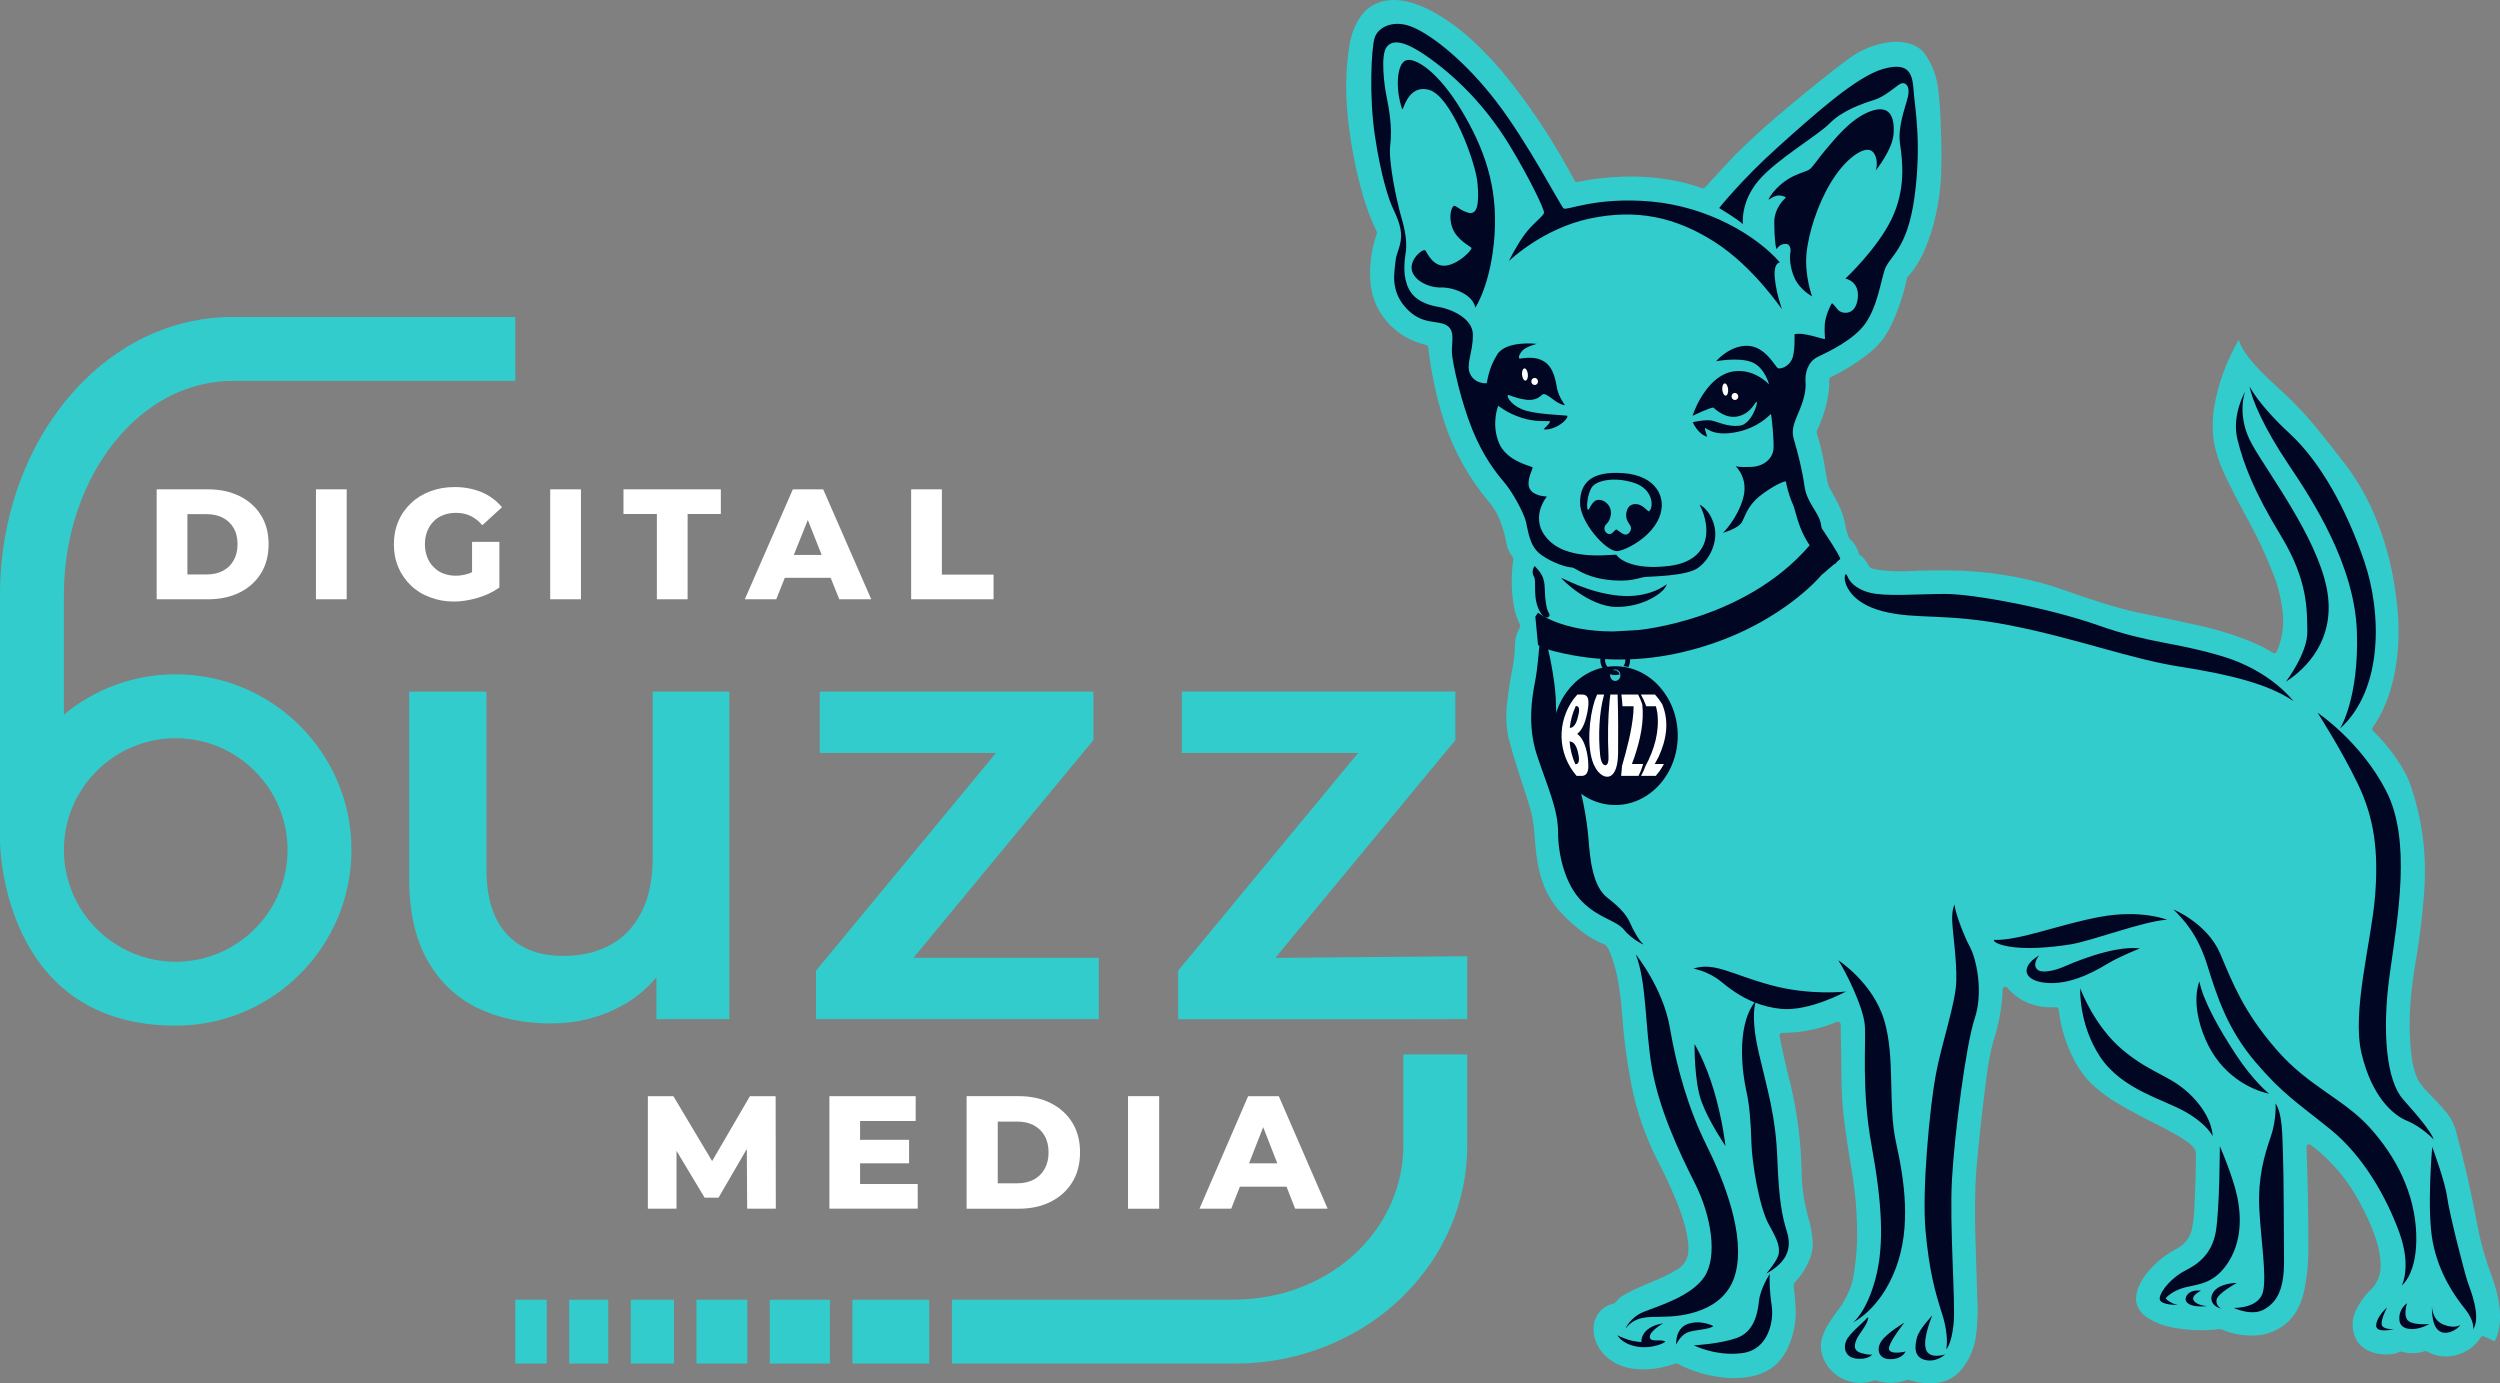<svg xmlns="http://www.w3.org/2000/svg" id="Layer_2" data-name="Layer 2" width="271.105" height="150" viewBox="0 0 271.105 150"><rect x="0" y="0" width="271.105" height="150" fill="#808080" stroke="none"/><g id="Layer_1-2" data-name="Layer 1"><g id="Layer_1-2" data-name="Layer 1-2"><g><path d="m148.251,1c-1.05.937-1.661,2.439-1.905,3.845-.474,3.014-.462,5.674-.091,8.702.423,3.452,1.407,8.314,3.039,11.551.035.07.04.151.014.225-.627,1.771-.857,3.658-.674,5.528.098.845.338,1.673.711,2.444,1.058,2.097,3.01,3.608,5.31,4.107.12.026.21.126.224.248.31,2.78.902,5.522,1.768,8.182,1.005,3.057,2.667,6.033,4.754,8.522.525.598.982,1.333,1.266,2.077.309.815.546,1.656.707,2.512.102.552.313,1.032.672,1.466.052.063.075.144.063.224-.248,1.685-.231,3.398.051,5.078.128.707.354,1.395.672,2.043.041.084.039.183-.006.265-.492.892-.543,1.495-.567,2.497-.039.787-.144,1.569-.312,2.339-.225,1.152-.4,2.314-.524,3.482-.14,1.28-.1,2.455.171,3.716.687,2.559,1.197,3.965,2.082,6.756.703,2.178.657,2.972.858,5.199.258,2.62.873,4.816,2.557,6.758.423.47.874.921,1.349,1.346l1.039.854c.774.616,1.642,1.113,2.571,1.468.189.073.463.648.545.854.431,1.083.714,2.108.899,3.247.174,1.01.325,2.199.395,3.224.176,2.648.518,5.282,1.026,7.887.558,2.839,1.507,5.587,2.82,8.166.78,1.486,1.487,3.012,2.117,4.571.585,1.442,1.374,3.765,1.224,5.392-.04.766-.465,1.459-1.129,1.842-.864.54-1.78.993-2.735,1.35l-1.989.87-1.071.566c-.384.207-.719.497-.981.849-.042.056-.103.095-.172.11-1.361.281-2.232,1.472-2.194,2.836.052,1.874,1.451,3.386,3.154,3.958,1.797.602,3.92.357,5.72-.29.077-.028.161-.021.233.017,2.995,1.615,8.206,2.502,10.785-.015.513-.516.931-1.125,1.229-1.794.473-1.083.747-2.244.809-3.426-.005-.982-.072-1.963-.201-2.937-.061-.474-.04-.508.286-.851.676-.764,1.199-1.649,1.541-2.61.158-.474.233-.977.22-1.483-.048-.875-.196-1.742-.441-2.583-.451-1.534-.74-3.284-.766-4.885-.042-3.237-.438-6.46-1.181-9.611-.456-1.766-.861-3.55-1.214-5.346-.031-.155.071-.306.226-.336.019-.004.037-.006.056-.005,2.041.007,4.062-.399,5.943-1.192.146-.061.314.007.375.153.014.033.022.068.022.104.053,2.008.084,4.017.094,6.026.018,1.667.139,3.333.364,4.986.324,2.36.456,3.095.839,5.447.274,1.705.433,3.428.476,5.154.08,2.022-.068,4.05-.441,6.043-.242,1.191-.994,2.586-1.749,3.525-.34.458-.661.931-.961,1.416-.315.511-.549,1.069-.693,1.652-.296,1.424.44,2.889,1.561,3.754,1.189.899,2.756,1.135,4.16.625.061-.022.127-.023.189-.003,1.094.366,2.279.349,3.362-.048.06-.022.125-.023.186-.004.9.289,1.846.406,2.79.346.433-.031.862-.122,1.273-.269,1.738-.624,2.884-2.792,3.187-4.582.227-1.536.285-3.099.172-4.654-.001-.011-.189-6.211-.19-6.229-.073-2.069-.068-5.317.099-7.383.286-3.278.642-6.549,1.069-9.812.124-1.067.47-3.173.791-4.204.592-1.801.926-3.676.992-5.571.006-.158.138-.282.296-.276.082.003.159.041.212.105,1.288,1.573,3.286,2.256,5.261,2.109.153-.011.288.1.306.253.228,1.992.836,3.923,1.79,5.686.46.836,1.029,1.61,1.693,2.298.989.945,1.978,1.66,3.164,2.339,1.263.728,2.549,1.417,3.854,2.065,1.182.596,2.053,1.046,3.124,1.73.378.241.652.471.948.788.132.141.297.408.312.596-.004,1.844-.053,3.689-.147,5.531-.012.939-.108,1.875-.287,2.797-.204.999-.978,1.86-1.906,2.244-1.74.941-4.471,3.424-4.121,5.716.194.743.647,1.297,1.297,1.692.726.45,1.525.771,2.361.947,1.771.37,3.591.446,5.387.225.051-.006.102.001.149.021,1.29.557,2.699.778,4.097.641,1.871-.22,3.498-1.346,4.303-3.027.285-.603.496-1.24.627-1.896.148-.75.261-1.507.339-2.268.06-.642.091-1.289.094-1.936.008-3.76-.06-7.52-.202-11.277-.006-.158.117-.291.275-.297.066-.003.131.018.183.057,2.251,1.696,4.091,3.879,5.382,6.385.982,1.824,2.233,4.511,2.203,6.788-.006.917-.385,1.887-1.054,2.529-.734.692-1.318,1.527-1.716,2.453-.401.956-.355,2.044.128,2.965.718,1.314,2.399,1.745,3.806,1.586.322-.036.578-.103.865-.258.066-.035.143-.044.215-.023.836.239,1.724.223,2.551-.045.079-.026.165-.016.236.027,1.924,1.16,4.667.381,5.806-1.519.076-.126.234-.175.367-.112l1.133.529.077-.116.143-.286c.401-.996.453-2.277.317-3.381-.129-1.027-.377-2.036-.74-3.006-.684-1.803-1.299-3.911-1.652-5.809-.642-3.497-1.432-6.965-2.37-10.394-.181-.591-.465-1.146-.839-1.638-.612-.804-1.606-1.803-2.348-2.57-.311-.317-.767-.892-.952-1.3-.31-.727-.514-1.495-.604-2.28-.109-.777-.178-1.559-.205-2.344-.103-2.83.178-5.391.651-8.161.381-2.231.664-4.478.849-6.734.37-4.254,0-7.964-1.339-12.027-.2-.607-.378-1.057-.678-1.622-.93-1.67-2.105-3.2-3.483-4.533-.103-.1-.117-.26-.032-.375,1.103-1.505,1.845-3.48,2.263-5.319.267-1.18.435-2.381.503-3.589.117-2.175-.011-3.878-.329-6.031-.439-3.085-1.315-6.091-2.6-8.93-.705-1.502-1.551-2.938-2.526-4.286-1.152-1.518-2.333-3.015-3.54-4.489-1.505-1.805-2.723-3.008-4.466-4.586-1.086-.983-2.456-2.326-3.28-3.642-.231-.358-.413-.747-.54-1.154-1.338,2.272-2.25,4.773-2.687,7.377-.195,1.279-.189,2.585.018,3.867.293,1.382.709,2.508,1.329,3.776.628,1.301,1.289,2.586,1.98,3.854,1.243,2.207,2.326,4.506,3.235,6.874.449,1.18.758,2.559.89,3.813.161,1.453-.063,2.924-.65,4.264-.064.145-.232.211-.377.147-.016-.007-.031-.015-.045-.025-1.85-1.247-5.32-2.345-7.743-2.905-2.288-.51-4.583-.997-6.884-1.46-2.238-.471-5.824-1.628-7.963-2.427-3.541-1.251-7.221-1.92-10.965-2.106-2.124-.079-4.255-.06-6.381.058-.887.033-2.38-.044-3.318-.254-.166-.037-.473-.154-.541-.294-.164-.339-.378-.651-.635-.926-.098-.102-.213-.193-.339-.266-.066-.039-.114-.102-.133-.177-.155-.606-.487-1.151-.955-1.566-.266-.236-.538-1.559-.588-1.932-.284-1.322-.984-2.461-1.626-3.624-.113-.204-.212-.559-.252-.789l-.134-.713-.002-.013c-.213-1.512-.548-3.003-1.004-4.46-.022-.069-.016-.143.014-.208.573-1.208.984-2.487,1.221-3.802.102-.583.141-1.177.117-1.77-.005-.115.06-.222.164-.271,1.591-.75,3.081-1.698,4.434-2.821.53-.45,1.003-.968,1.404-1.54.295-.444.558-.909.787-1.39.733-1.597,1.287-3.275,1.651-4.998.011-.054.038-.103.076-.142.808-.821,1.466-2.013,1.92-3.089.938-2.231,1.511-4.951,1.677-7.425.088-1.916.082-3.842-.018-5.764l-0-.01c-.023-1.348-.116-2.694-.277-4.032-.165-1.399-.634-2.679-1.444-3.836-.829-1.157-2.527-1.453-3.903-1.262-1.644.231-3.162.873-4.485,1.875-1.962,1.483-3.887,3.015-5.773,4.594-2.562,2.128-4.194,3.541-6.554,5.89l-3.141,3.397c-.079.085-.201.114-.31.074-2.612-.97-5.672-1.333-8.487-1.258-1.688.046-3.37.239-5.025.578-.125.026-.251-.034-.311-.147-2.017-3.825-4.379-7.458-7.056-10.854-1.202-1.515-2.514-2.94-3.926-4.262-2.413-2.253-7.974-6.372-11.513-3.468Z" fill="#3cc"></path><path d="m178.843,55.431c-.122.101-.292-.258-.824-.579-.532-.32-1.352-.296-1.596.515-.245.811.111,1.214.366,1.627.256.413-.131.951-.464.981-.333.03-.865-.474-1.005-.545-.141-.071-.355.334-.629.46-.274.126-.753-.166-.697-.657.056-.492.47-.362.669-1.302.199-.94-.529-1.746-1.315-1.724-.786.021-.993,1.248-1.161,1.062s-.066-1.637.418-2.403c.484-.765,2.423-1.194,4.564-.517,2.141.676,2.172,2.669,1.673,3.084h0Zm-7.498-.942c-.023,2.132,2.739,5.2,3.936,5.275.727.046,3.652-1.323,4.62-3.574.968-2.252-.356-4.629-3.85-4.881-3.494-.251-4.683,1.048-4.707,3.18h0Zm16.27-10.836c-.228.021-.427-.133-.446-.343-.019-.21.15-.397.377-.418.227-.021.427.133.446.343.019.21-.149.397-.376.418Zm-.913-.671c-.198.018-.389-.294-.425-.697-.037-.403.094-.744.292-.763.198-.018.388.294.425.697.037.403-.094.745-.292.763Zm3.963-23.359c1.966-2.343,6.381-4.859,7.762-6.259,1.381-1.401,3.626-2.159,4.784-2.516,1.158-.357,2.224-1.36,2.795-1.714.571-.354,1.17.144.894,1.344-.276,1.199-1.13,3.239-.856,5.126.273,1.887.649,4.904-.916,8.149-1.565,3.245-5.011,6.461-5.011,6.461,0,0,1.583.258,1.339,2.175-.244,1.917-1.744,1.652-2.118,1.233-.374-.418-.61-.8-.702-.707-.092.092-.715,1.356-.76,2.333-.045.977.059,1.387.021,1.507-.04.121-2.336-.793-3.299-.504,0,0,.095,1.953-.286,2.743-.381.789-1.197,1.032-1.49.941-.294-.091-1.322-2.361-3.291-2.433-1.969-.072-3.436,1.672-3.436,1.672,0,0,2.457-.465,3.872.099,1.415.564,1.876,2.422,1.876,2.422,0,0-1.619-1.82-3.974-1.403-2.355.416-3.873,3.372-4.324,4.799,0,0,2.1-.997,2.268-.878.167.119,1.327,1.31,2.766.91,1.439-.4,1.752-1.636,1.917-1.539.165.097-.56,2.443-1.866,2.585-1.306.142-2.411-.451-3.048-.571-.637-.121-2.018.184-2.018.184,0,0,.545,1.314,1.575,1.578,0,0-.299-.822-.242-.939.056-.117.779.935,3.306.458,2.528-.477,3.737-1.929,3.821-1.981.085-.052.39,3.05.288,3.886-.103.837-.91,1.782-2.38,1.849-1.47.067-1.73-.088-1.73-.088,0,0,1.46,1.298.814,3.526-.646,2.228-2.166,3.708-2.166,3.708,0,0,1.635-.462,2.022-1.123.387-.661.6-1.754,1.932-2.837,1.332-1.083,2.878-1.783,2.874-1.582-.004.201.319,1.536.737,2.437.418.901.716,4.031,3.351,6.044,1.129.862,1.899.368.992-.454-.907-.822-1.283-3.365-1.283-3.365-.185-1.291-1.539-2.341-1.787-4.146-.249-1.805-.762-3.754-1.053-4.734-.291-.979-.4-1.439.294-3.029.693-1.589.935-2.617.865-3.567-.07-.949.235-2.201,1.328-2.721,1.093-.519,3.956-1.854,5.198-3.677,1.242-1.824,1.563-4.184,2.043-5.72.48-1.536,2.456-2.119,3.249-7.943.793-5.824.044-9.613-.088-11.428-.132-1.816-.366-3.27-3.277-2.468-2.911.802-7.497,4.944-11.434,8.473-3.937,3.529-6.388,6.62-6.388,6.62,0,0,2.111,1.266,2.575,1.76,0,0-.299-2.354,1.667-4.697h0Zm-25.357,20.328c.174-.016.343.268.376.633.034.365-.081.675-.255.691-.174.016-.342-.268-.376-.633-.033-.366.081-.675.255-.691Zm1.077,1.031c.2-.018.378.139.397.35.019.212-.127.399-.327.417-.2.018-.377-.139-.397-.35-.019-.212.127-.399.327-.417Zm.769,19.206c1.308.92,2.77,1.323,3.259,1.346.488.022,1.281.99,3.827,1.327,2.546.338,3.533-.239,4.149-.295.615-.056,4.452-.088,5.714-.958,1.262-.87,2.258-2.822,1.793-4.608-.465-1.786-1.583-2.276-1.583-2.276,1.414,2.817,1.01,6.101-3.284,6.644-4.294.543-5.676-1.007-5.726-1.187-.05-.18-4.909.783-7.284-1.532-2.375-2.315-.271-4.805-.271-4.805,0,0-1.477-.016-1.874-.869-.397-.853.36-2.112.329-2.277-.032-.165-2.822-.598-3.668-2.7-.846-2.103-.063-4.002-.063-4.002,0,0,.945.802,2.534,1.311,1.589.509,2.862.309,3.053.375.191.066-.675.866-.675.866,0,0,.516.138,1.383-.277.868-.415,1.389-1.133,1.148-1.195-.24-.062-3.566-.127-4.876-.695-1.31-.568-1.656-1.425-1.514-1.522.142-.097.509.255,1.837.469,1.327.214,1.751-.478,1.928-.562.177-.083.419-.005,1.158.565.74.57,1.264.622,1.264.622,0,0-.69-.943-.851-1.784-.16-.841-.345-2.316-1.447-2.987-1.101-.671-2.489-.259-2.626-.297-.137-.038-.116-.358.277-.83.393-.472,1.59-.766,1.59-.766,0,0-3.307-.403-4.289,1.146-.982,1.549-1.096,3.051-1.141,3.106-.045.054-1.249.097-1.78-.944-.531-1.042.276-2.306.281-4.268.005-1.963-2.694-2.873-3.614-3.024-.919-.151-2.325-.492-3.095-1.579-.77-1.087-.86-2.621-.59-4.256.27-1.634-.328-3.408-.605-4.422-.277-1.014-1.306-5.482-1.059-7.366.247-1.884-.179-4.159-.415-5.278-.236-1.119-.655-4.418.019-5.301.674-.883,2.075-.777,5.356,1.724,3.28,2.501,5.997,5.623,8.113,9.153,2.117,3.529,3.632,6.711,3.599,7.083-.034.372-1.173,1.113-2.069,2.319-.896,1.205-1.79,2.981-1.713,2.906.077-.074,3.686-3.523,8.753-4.589,5.068-1.067,9.274-.176,13.53,2.537,4.255,2.714,7.313,7.365,7.307,7.298-.006-.067-.547-1.392-.765-3.234-.218-1.841.536-1.843.536-1.843-2.585-2.967-7.846-6.041-13.9-6.595-6.054-.554-9.23,1.028-9.558.739-.328-.289-3.909-7.189-7.297-11.592-3.387-4.403-6.961-7.178-9.054-8.061-2.093-.882-3.807-.005-4.15,1.2-.343,1.205-.602,6.26.045,10.594.647,4.334,1.495,6.822,1.853,7.628.359.806,1.069,2.149.98,3.381-.088,1.232-.524,1.608-.611,2.672-.087,1.065-.595,3.039,1.122,4.945,1.717,1.906,3.357,1.32,4.381,1.881,1.024.56.574,1.876.627,3.011.053,1.136.988,5.309,2.2,8.301,1.212,2.992,2.593,4.71,3.476,5.753.884,1.043,2.088,3.214,2.353,4.279.265,1.066.361,2.667,1.669,3.587h0Zm25.252-36.073c-.005,1.655.176,3.025.273,2.87.098-.154.397-.55.98-.537.582.014.543.811.484,1.018-.06.207-.108,1.508.498,2.76.606,1.253,1.849,1.888,1.863,1.92.014.032-.806-2.218-.614-4.516.193-2.298,1.202-5.442,2.64-7.82,1.437-2.378,3.045-3.509,3.922-3.567,1.089-.072,1.233,1.653.943,2.261,0,0,1.831-2.246,1.951-3.99.12-1.744-.341-3.244-2.526-2.441-2.185.803-3.99,3.193-4.78,4.092-.79.9-1.423,1.93-1.822,2.212-.399.282-1.634.473-2.824,1.398-1.19.925-1.621,1.836-1.617,1.881.004.044.585-.445,1.087-.457.502-.012.824.204.794.241-.03.036-1.248,1.019-1.254,2.674h0Zm-35.51,4.675c-1.424.238-2.078-1.256-2.303-1.602-.226-.346-1.75.915-1.491,2.099.259,1.184,1.88,1.921,3.171,1.889,1.291-.032,3.432.722,3.716,2.185,0,0,1.728-2.574,2.084-7.892.356-5.318-1.144-9.452-3.635-13.582-2.491-4.13-4.985-5.693-5.967-5.345-.982.349-1.193,3-.424,5.281.13.386.528-2.723,2.917-2.079,2.389.645,5.047,7.78,5.259,10.112.213,2.332-.045,3.52-1.045,3.202-1-.319-1.329-.85-1.533-.723-.204.127-.616,1.048-.15,2.365.465,1.316,1.975,2.02,2.076,2.183.101.163-1.25,1.668-2.674,1.905h0Zm18.611,35.801c-3.403-.337-6.184-2.007-6.194-1.911-.01.096,2.967,3.082,5.925,3.135,2.957.054,5.34-1.593,5.508-2.465,0,0-1.837,1.577-5.239,1.24h0Zm80.08,3.928c.242,7.229-1.832,10.491-1.832,10.491,4.732-4.269,4.511-12.626,2.638-18.123-1.873-5.497-4.672-10.713-8.095-13.874-3.423-3.161-4.344-5.1-4.344-5.1.247,1.444,1.565,4.516,4.223,8.463,2.658,3.947,7.169,10.914,7.41,18.143Zm-8.236-10.411c2.96,4.873,2.819,8.075,2.86,10.391.04,2.316-2.316,5.417-2.316,5.417,2.074-1.309,5.538-4.571,4.41-10.169-1.127-5.598-6.404-12.505-8.115-15.606-1.712-3.101-.725-5.679-.725-5.679,0,0-1.491,2.558-.826,5.215.665,2.658,1.752,5.558,4.712,10.431h0Zm3.973,19.183s2.556,3.964,4.355,7.693c1.799,3.729,2.269,7.328,1.878,12.204-.391,4.876-2.556,12.543-1.46,17.081,1.095,4.538,3.286,6.597,4.928,7.275,1.643.678,2.895,2.034,2.895,2.034-.26-.808-1.591-2.425-3.338-4.381-1.747-1.956-2.321-7.171-1.434-13.534.886-6.363,2.373-14.525-.391-19.897-2.764-5.372-7.432-8.475-7.432-8.475Zm9.126,62.114s1.735-1.267,1.57-5.645c-.165-4.378-2.175-8.316-5.039-11.482-2.864-3.167-6.664-4.433-10.188-8.536-3.525-4.103-4.626-7.022-6.03-10.326-1.404-3.304-5.067-4.791-5.067-4.791,1.156,1.156,2.643,2.726,3.69,6.113,1.046,3.387,2.203,6.912,5.177,10.408,2.974,3.497,4.571,4.433,8.15,7.325,3.58,2.891,6.085,7.379,7.462,11.152,1.377,3.772.276,5.783.276,5.783Zm-14.385-20.795s-1.69-1.341-3.609-4.263c-1.919-2.921-3.537-5.859-3.951-7.914,0,0-1.047,2.294.648,6.25,1.695,3.956,4.933,5.49,6.913,5.927Zm21.517,20.354c-.33-.964-1.983-7.407-2.203-9.114-.22-1.707-1.625-5.48-1.625-5.48,0,0-.606,6.856.055,10.298.661,3.442,2.395,5.892,3.497,7.269,1.102,1.377.881,2.23.881,2.23.909-1.349-.275-4.241-.606-5.204h0Zm-2.646,4.661c-1.243-.523-1.207-1.982-1.207-1.982,0,0-.126,1.91.685,2.612.811.703,2.126-.108,2.396-.576,0,0-.63.468-1.873-.054Zm-3.711-.342c-.702-.468-.198-1.963-.198-1.963,0,0-.955.612-.829,1.855.126,1.243,1.981,1.153,3.242.396,0,0-1.513.18-2.216-.288Zm-2.936.396c-.162-.541.576-1.91.576-1.91,0,0-1.117.973-1.189,1.927-.072.955,1.945.433,1.945.433,0,0-1.171.09-1.333-.45Zm-11.522-24.027s.126,1.765-.54,3.675c-.666,1.909-1.387,4.377-1.225,7.71.162,3.333.81,7.241.414,9.007-.396,1.765-2.864,1.801-3.189,1.783,0,0,1.945.955,3.315.162,1.369-.793,2.179-2.126,2.143-5.386-.036-3.26-.018-8.719-.108-11.168-.09-2.45-.036-4.576-.811-5.783Zm-6.395,21.292c.126-.703,2.198-1.82,2.198-1.82,0,0-1.351-.018-2.18.613-.828.63-.883,1.837.523,2.18,0,0-.666-.271-.54-.973h0Zm-1.693-.973s-1.063-.216-1.531.504c-.468.72.288,1.369,2.233,1.153,0,0-1.027,0-1.459-.558-.432-.558.757-1.099.757-1.099Zm-3.81.808c.054-.108.756-.847,2.162-1.189,1.405-.342,3.206-.378,4.719-2.882,1.513-2.504,1.279-5.548.649-7.8-.631-2.252-1.675-4.611-1.675-4.611,0,0-.018,6.791-.432,9.241-.414,2.45-1.928,3.548-3.297,4.233-1.369.685-2.666,2.126-2.792,2.972-.126.847,1.981.757,1.981.757-.612-.054-1.369-.613-1.315-.721Zm5.071-17.569s.072-1.936-2.182-4.268c-2.254-2.333-4.292-2.377-7.493-5.017-3.201-2.64-4.68-6.748-4.68-6.748,0,0-.201,3.873,2.167,7.437,2.369,3.565,6.905,4.606,9.288,5.985,2.383,1.379,2.899,2.611,2.899,2.611h0Zm-15.411-20.797c2.338-.377,7.912-2.527,10.471-2.675,0,0-2.762-1.116-7.167-.328-4.405.788-8.912,2.642-11.623,2.51,0,0-.102.411,1.626.722,1.728.312,4.354.147,6.693-.23h0Zm-12.56-4.309s-.291.349-.271,1.629c.019,1.279.523,4.323.446,6.708-.077,2.384-1.589,6.688-2.229,10.139-.64,3.451-1.512,12.465-1.105,16.885.407,4.42,1.027,6.611,1.803,9.034.775,2.423.445,3.819.445,3.819,0,0,.562-.504.795-2.753.232-2.249-.465-10.662-.175-15.703.291-5.04,1.512-14.559,2.462-17.409.95-2.85.213-6.397-.504-7.735-.717-1.337-1.667-3.897-1.667-4.614h0Zm-10.992,45.286s2.927-1.376,4.614-5.874c1.687-4.498.931-9.499.02-13.629-.911-4.129-.058-9.15-1.28-13.241-1.221-4.09-4.983-6.514-4.983-6.514.873,1.338,2.695,5.06,2.869,6.979.174,1.919-.388,6.94.737,13.086,1.125,6.145,1.415,10.721.446,14.404-.969,3.683-2.423,4.788-2.423,4.788Zm-8.239-17.738c-.174-4.614-1.027-7.27-2.016-11.496-.749-3.204-.519-4.824-.363-5.421.828.322,1.753.571,2.806.671,3.044.291,7.018-1.881,7.018-1.881,0,0-3.896.465-8.162-.698-4.265-1.163-6.126-2.539-8.394-1.783,0,0,1.59.233,3.025,1.415.921.759,2.093,1.634,3.617,2.243-2.066,2.752-1.26,7.981-.903,9.544.368,1.609.504,3.587.562,5.719.059,2.133.853,6.98,1.9,8.84,1.047,1.861,1.144,2.404,1.067,3.121-.078.717-1.357,2.191-1.357,2.191,2.326-1.279,2.772-2.811,2.248-4.517-.523-1.706-.872-3.335-1.047-7.949h0Zm-6.882-7.406c-.95-3.179-2.094-5.021-2.094-5.021,0,0-.058,4.032.756,6.242.814,2.21,2.598,4.808,2.598,4.808,0,0-.31-2.85-1.26-6.029h0Zm-8.472-14.753c1.202,3.063.989,7.851,1.745,12.272.756,4.42,2.869,8.995,4.672,12.562,1.803,3.567,2.462,7.929,1.047,10.1-1.416,2.171-5.138,3.237-6.611,3.839-1.474.601-1.977,1.822-1.977,1.822,1.066-1.338,2.268-1.279,4.11-1.299,1.842-.019,6.669-.427,7.812-4.633,1.144-4.207-1.241-10.178-3.16-14.036-1.919-3.858-3.199-8.336-3.935-12.659-.737-4.323-3.703-7.968-3.703-7.968h0Zm31.457,42.793c-.353-1.192.705-3.636.705-3.636,0,0-1.411,1.453-1.662,2.385-.252.932-.369,2.141.881,2.443,1.251.302,2.174-.604,2.174-.604,0,0-1.746.604-2.099-.588Zm-3.978.091c-.26-.562,1.629-2.905,1.646-2.947,0,0-1.822,1.083-2.451,1.956-.63.873-.386,2.015.94,2.007,1.327-.008,1.645-.831,1.645-.831,0,0-1.52.378-1.78-.185Zm-3.037.348c-.739-.227-.814-.68-.529-1.402.285-.722,1.201-1.562,1.31-2.46,0,0-.126,0-.277.21-.151.21-1.747,1.52-2.099,2.267-.353.747-.193,1.839,1.066,1.99,1.259.151,1.721-.428,1.721-.428,0,0-.453.05-1.192-.176Zm-9.908-8.586s-1.035,1.605-1.173,2.948c-.138,1.343-.524,3.356-2.428,4.015-1.904.658-4.635.789-4.635.789,0,0,2.387,1.224,5.256.842,2.869-.381,3.435-3.501,3.187-5.159-.249-1.658-.249-3.001-.207-3.435v-0Zm-8.88,5.432c-1.418.495-1.267,2.244-1.267,2.244,0,0,.427-.978,1.198-1.308.771-.331,2.313-.289,2.836-.703,0,0-1.349-.729-2.767-.234h0Zm-4.131,1.417c-.027-.647,1.432-1.473,1.432-1.473,0,0-.992.096-1.707.688-.716.592-.633,1.335-.633,1.335,0,0-.743-.028-1.487-.275-.743-.248-1.115-.468-1.115-.468,0,0,.454.95,2.148,1.239,1.693.289,3.125-.495,3.043-.551-.488-.325-1.652.152-1.68-.495h0Zm23.893-80.707c-1.725-.437-2.289-1.348-2.452-1.767-.164-.419-.309-.237-.309.2s.454,2.623,4.123,3.57c3.669.947,6.775.145,13.896,1.548,7.12,1.403,13.06,3.643,18.327,4.463,5.268.82,9.591,1.858,12.315,3.734,0,0-2.416-3.279-7.72-4.863-5.304-1.585-7.811-1.366-13.387-3.334-5.576-1.967-13.678-3.424-16.639-3.424-2.961,0-6.43.31-8.156-.127h0Zm29.255,38.564c-3.063-.345-7.72,1.761-8.353,2.032-.633.27-2.339.81-2.833.197-.494-.613.268-1.475.268-1.475-2.253,1.343-1.631,2.92,1.127,3.008,2.757.088,5.397-1.577,6.534-2.241,1.137-.665,3.257-1.521,3.257-1.521h0Zm-55.917-1.991c.861,1.072,2.445,1.793,2.034,1.497-.411-.296-1.115-1.589-1.389-2.236-.274-.647-.841-1.515-2.464-2.753-1.623-1.239-1.897-4.251-2.054-6.34-.156-2.088-.822-6.043-1.682-7.411-.861-1.368-1.877-5.322-1.858-7.245.019-1.922-.645-5.231-.9-6.191-.254-.961.098-2.31.098-2.31,0,0-.88,1.164-.958,1.848-.078.684-.196,2.661-.508,4.251-.313,1.59-.841,4.695.196,7.873,1.036,3.179,2.308,5.859,2.308,8.391,0,2.532.782,5.729,2.621,7.559,1.838,1.83,3.696,1.996,4.557,3.068Zm-9.309-34.852c.631,1.501,1.426.908,1.152.513-.274-.395-.439-1.422-.466-2.706-.027-1.284-.464-1.755-1.07-2.409-.055-.059-.439.592-.11,1.106.329.514-.137,1.995.494,3.496h0Z" fill="#010622" fill-rule="evenodd"></path><ellipse cx="165.743" cy="41.161" rx="2.106" ry="1.926" fill="#010622"></ellipse><g><path d="m165.309,39.951c.174-.016.343.268.376.633.034.365-.081.675-.255.691-.174.016-.342-.268-.376-.633-.033-.366.081-.675.255-.691h0Zm1.077,1.031c.2-.018.378.139.397.35.019.212-.127.399-.327.417-.2.018-.377-.139-.397-.35-.019-.212.127-.399.327-.417h0Z" fill="#fff" fill-rule="evenodd"></path><g><path d="m188.021,40.862c-1.163,0-2.106.862-2.106,1.926,0,1.064.943,1.926,2.106,1.926s2.106-.862,2.106-1.926c0-1.064-.943-1.926-2.106-1.926h0Z" fill="#010622" fill-rule="evenodd"></path><path d="m187.025,41.578c.174-.016.343.268.376.633.034.365-.081.675-.255.691-.174.016-.342-.268-.376-.633-.033-.366.081-.675.255-.691h0Zm1.077,1.031c.2-.018.378.139.397.35.019.212-.127.399-.327.417-.2.018-.377-.139-.397-.35-.019-.212.127-.399.327-.417h0Z" fill="#fff" fill-rule="evenodd"></path></g></g><path d="m166.786,66.437s2.477,2.04,8.159,2.04l2.622-.146s12.384-1.02,19.377-10.053l.583-1.02s1.894,2.768,2.04,3.351c-.204.175-2.04,1.748-2.04,1.748,0,0-4.941,6.039-15.204,8.394-4.093.939-8.732,1.154-13.774-.128-.738-.188-1.4-.418-1.763-.691l-.291-3.06.291-.437h0Z" fill="#010622" fill-rule="evenodd"></path><g><path d="m181.938,79.773c0-4.156-3.034-7.525-6.777-7.525s-6.777,3.369-6.777,7.525,3.034,7.525,6.777,7.525,6.777-3.369,6.777-7.525h0Zm-6.218-6.553c0,.342-.25.62-.559.62s-.559-.277-.559-.62c0-.342.25-.62.559-.62s.559.277.559.62Z" fill="#010622" fill-rule="evenodd"></path><path d="m170.97,84.139h.556c.74-.007.734-.869.714-1.244-.025-.917-.287-2.657-1.208-3.31.213-.16.412-.411.6-.753.347-.602.787-2.471.565-3.099-.075-.242-.273-.419-.626-.416h-.519c-.132.147-.259.298-.382.453-1.855,2.507-1.793,5.947.3,8.369Zm-.743-5.207c.025-.208.056-.415.092-.62.042-.204.089-.406.141-.606.058-.198.121-.393.189-.585.073-.19.152-.376.235-.559h.013c.176-.002.282.081.322.251.049.173.017.453-.087.847-.002.009-.004.017-.006.026-.091.406-.207.717-.36.927-.148.212-.323.318-.524.318h-.014Zm.607,3.944c-.083-.191-.16-.386-.233-.584-.067-.201-.128-.404-.183-.61-.05-.208-.094-.419-.132-.631-.032-.213-.059-.428-.079-.644h.022c.211.002.394.112.548.329.16.215.275.521.352.913.005.022.01.044.014.067.09.383.109.671.052.868-.047.194-.159.291-.343.293h-.019,0Z" fill="#fff" fill-rule="evenodd"></path><path d="m174.288,84.229c.724.007.98-.923,1.059-1.302.081-.385.115-.812.123-1.213.021-1.995.012-4.407-.053-6.398h-.786c-.028.214-.056.438-.081.67-.187,1.882-.212,3.992-.126,5.886.02.406-.002.691-.067.863-.132.365-.433.297-.609,0-.101-.172-.179-.458-.228-.863-.198-2.079-.134-4.51.431-6.556h-.755c-.091.209-.178.427-.26.654-.606,1.838-.903,5.116-.098,6.957.147.32.308.573.478.765.084.094.167.175.25.243.242.2.48.296.725.293Z" fill="#fff" fill-rule="evenodd"></path><path d="m175.797,84.139h1.89c.096-.197.187-.402.273-.614.081-.218.158-.443.23-.674h-1.223c.094-.251.187-.507.279-.769.613-1.831,1.067-3.819.842-5.711-.148-.422-.24-.647-.447-1.055h-1.815c.023.194.045.395.066.604.02.215.039.437.056.665h1.207c-.005.248-.017.502-.034.761-.169,1.908-.695,3.862-1.227,5.721-.014.19-.029.376-.045.558-.017.176-.034.348-.052.514h0Z" fill="#fff" fill-rule="evenodd"></path><path d="m177.958,84.139h1.592c.169-.197.33-.402.482-.614.144-.218.279-.443.406-.674h-.995c.145-.251.284-.507.415-.769.856-1.85,1.178-3.812.399-5.711-.271-.436-.431-.655-.789-1.055h-1.526c.11.194.215.395.314.604.094.215.183.437.267.665h1.048c.064.248.117.502.159.761.231,1.964-.309,3.903-1.287,5.721-.161.43-.26.658-.484,1.071h0Z" fill="#fff" fill-rule="evenodd"></path></g><path d="m176.054,72.229c.221.032.407.073.534.106.114-.221.179-.472.179-.738,0-.89-.721-1.611-1.611-1.611-.89,0-1.611.721-1.611,1.611s.721,1.611,1.611,1.611c.164,0,.322-.025.471-.07-.061-.249-.203-.321-.367-.447-.034.003-.069.005-.104.005-.607,0-1.099-.492-1.099-1.099s.492-1.099,1.099-1.099c.607,0,1.099.492,1.099,1.099,0,.236-.074.454-.2.633h0Z" fill="#010622" fill-rule="evenodd"></path></g></g><g><g><polygon points="84.131 131.068 81.025 131.068 80.986 124.595 77.92 129.875 76.407 129.875 73.361 124.798 73.361 131.068 70.256 131.068 70.256 118.871 73.023 118.871 77.223 125.91 81.324 118.871 84.111 118.871 84.131 131.068" fill="#fff"></polygon><polygon points="99.518 128.398 99.518 131.068 89.943 131.068 89.943 118.871 99.299 118.871 99.299 121.561 93.268 121.561 93.268 123.604 98.583 123.604 98.583 126.153 93.268 126.153 93.268 128.398 99.518 128.398" fill="#fff"></polygon><path d="m104.82,131.077v-12.209h5.646c1.309,0,2.464.249,3.463.749,1.002.5,1.783,1.203,2.347,2.111.564.906.845,1.982.845,3.227,0,1.256-.281,2.34-.845,3.252-.564.914-1.345,1.619-2.347,2.119-1.0.5-2.154.751-3.463.751h-5.646Zm3.378-2.756h2.099c.693,0,1.293-.134,1.8-.401.505-.268.902-.655,1.185-1.159.283-.506.426-1.102.426-1.788,0-.709-.143-1.31-.426-1.806-.283-.494-.681-.875-1.185-1.142-.507-.266-1.107-.4-1.8-.4h-2.099v6.698Z" fill="#fff"></path><path d="m122.325,131.077v-12.209h3.378v12.209h-3.378Z" fill="#fff"></path><path d="m138.674,118.871h-3.324l-5.275,12.198h3.444l.936-2.387h5.056l.936,2.387h3.523l-5.295-12.198Zm-3.225,7.282l1.533-3.924,1.533,3.924h-3.066Z" fill="#fff"></path></g><g><path d="m16.989,64.987v-11.922h5.572c1.291,0,2.43.244,3.418.732.987.489,1.759,1.176,2.315,2.061s.833,1.936.833,3.151c0,1.227-.278,2.285-.833,3.176-.555.892-1.328,1.581-2.315,2.07-.988.488-2.127.732-3.418.732h-5.572Zm3.333-2.691h2.07c.685,0,1.277-.131,1.776-.392.5-.261.89-.639,1.17-1.132.281-.494.421-1.076.421-1.746,0-.693-.14-1.28-.421-1.763-.281-.482-.671-.854-1.17-1.116-.499-.261-1.092-.391-1.776-.391h-2.07v6.54Z" fill="#fff"></path><path d="m34.262,64.987v-11.922h3.333v11.922h-3.333Z" fill="#fff"></path><path d="m51.192,58.761h2.962v4.949c-.669.487-1.46.852-2.333,1.116-.893.264-1.765.406-2.617.406-.933,0-1.805-.162-2.576-.467-.791-.284-1.481-.71-2.069-1.278-.568-.548-1.035-1.197-1.359-1.968-.325-.751-.487-1.582-.487-2.495s.162-1.744.487-2.495c.325-.771.791-1.42,1.379-1.968.588-.568,1.278-.974,2.069-1.278.791-.304,1.684-.467,2.657-.467,1.095,0,2.069.203,2.962.568.872.385,1.582.913,2.17,1.623l-2.13,1.947c-.406-.467-.832-.791-1.298-1.014-.467-.223-.994-.325-1.562-.325-.507,0-.974.081-1.379.243-.426.162-.771.385-1.055.69-.304.304-.527.669-.69,1.075-.162.426-.243.893-.243,1.4s.081.953.243,1.379c.162.426.385.791.69,1.075.284.304.629.548,1.055.71.406.162.852.243,1.339.243.507,0,.974-.081,1.46-.243.101-.04.223-.081.325-.142v-3.286Z" fill="#fff"></path><path d="m59.666,64.987v-11.922h3.333v11.922h-3.333Z" fill="#fff"></path><path d="m71.232,64.987v-9.248h-3.62v-2.674h10.556v2.674h-3.603v9.248h-3.333Z" fill="#fff"></path><path d="m89.266,53.061h-3.286l-5.213,11.927h3.408l.933-2.333h4.97l.933,2.333h3.469l-5.213-11.927Zm-3.185,7.12l1.521-3.793,1.501,3.793h-3.022Z" fill="#fff"></path><path d="m98.806,64.987v-11.922h3.333v9.247h5.606v2.674h-8.938Z" fill="#fff"></path></g><path d="m79.098,74.999v35.518h-7.911v-4.544c-1.055,1.278-2.333,2.333-3.854,3.144-2.312,1.258-4.848,1.866-7.586,1.866-3.022,0-5.68-.568-7.992-1.684-2.292-1.136-4.118-2.86-5.416-5.193-1.318-2.333-1.968-5.274-1.968-8.824v-20.284h8.377v19.23c0,3.144.751,5.497,2.211,7.079,1.461,1.582,3.489,2.353,6.106,2.353,1.968,0,3.671-.385,5.132-1.197,1.46-.791,2.596-1.988,3.387-3.59.811-1.582,1.197-3.57,1.197-5.903v-17.972h8.317Z" fill="#3cc"></path><path d="m13.998,46.182c3.243-3.215,7.151-4.865,11.254-4.878h30.628v-6.93h-30.601c-5.932-.028-11.642,2.398-16.173,6.902C3.326,47.014,0,55.482,0,64.518v26.679s0,20.026,19.056,20.026c10.505,0,19.056-8.551,19.056-19.056s-8.551-19.042-19.056-19.042c-4.601,0-8.828,1.635-12.127,4.366v-12.972c0-7.193,2.578-13.887,7.068-18.335Zm5.059,33.871c6.68,0,12.127,5.433,12.127,12.113,0,6.694-5.447,12.127-12.127,12.127s-12.127-5.433-12.127-12.127c0-6.68,5.447-12.113,12.127-12.113Z" fill="#3cc"></path><polygon points="119.16 103.864 119.16 110.517 88.49 110.517 88.49 105.263 108.004 81.652 88.896 81.652 88.896 74.999 118.572 74.999 118.572 80.253 99.058 103.864 119.16 103.864" fill="#3cc"></polygon><g><path d="m159.108,114.344v9.892c0,6.07-2.439,11.836-6.874,16.243-4.726,4.698-11.364,7.387-18.252,7.387h-30.753v-6.93h30.629c5.114-.014,10.02-1.926,13.499-5.377,3.104-3.091,4.823-7.11,4.823-11.323v-9.892h6.93Z" fill="#3cc"></path><polygon points="159.108 110.517 159.108 103.695 138.292 103.877 157.819 80.262 157.819 74.995 128.161 74.995 128.161 81.647 147.286 81.647 127.759 105.263 127.759 110.53 152.178 110.53 159.108 110.517" fill="#3cc"></polygon></g><rect x="92.438" y="140.945" width="8.33" height="6.921" fill="#3cc"></rect><rect x="83.481" y="140.945" width="6.519" height="6.921" fill="#3cc"></rect><rect x="75.527" y="140.945" width="5.515" height="6.921" fill="#3cc"></rect><rect x="68.402" y="140.945" width="4.688" height="6.921" fill="#3cc"></rect><rect x="61.727" y="140.945" width="4.237" height="6.921" fill="#3cc"></rect><rect x="55.88" y="140.945" width="3.409" height="6.921" fill="#3cc"></rect></g></g></svg>
